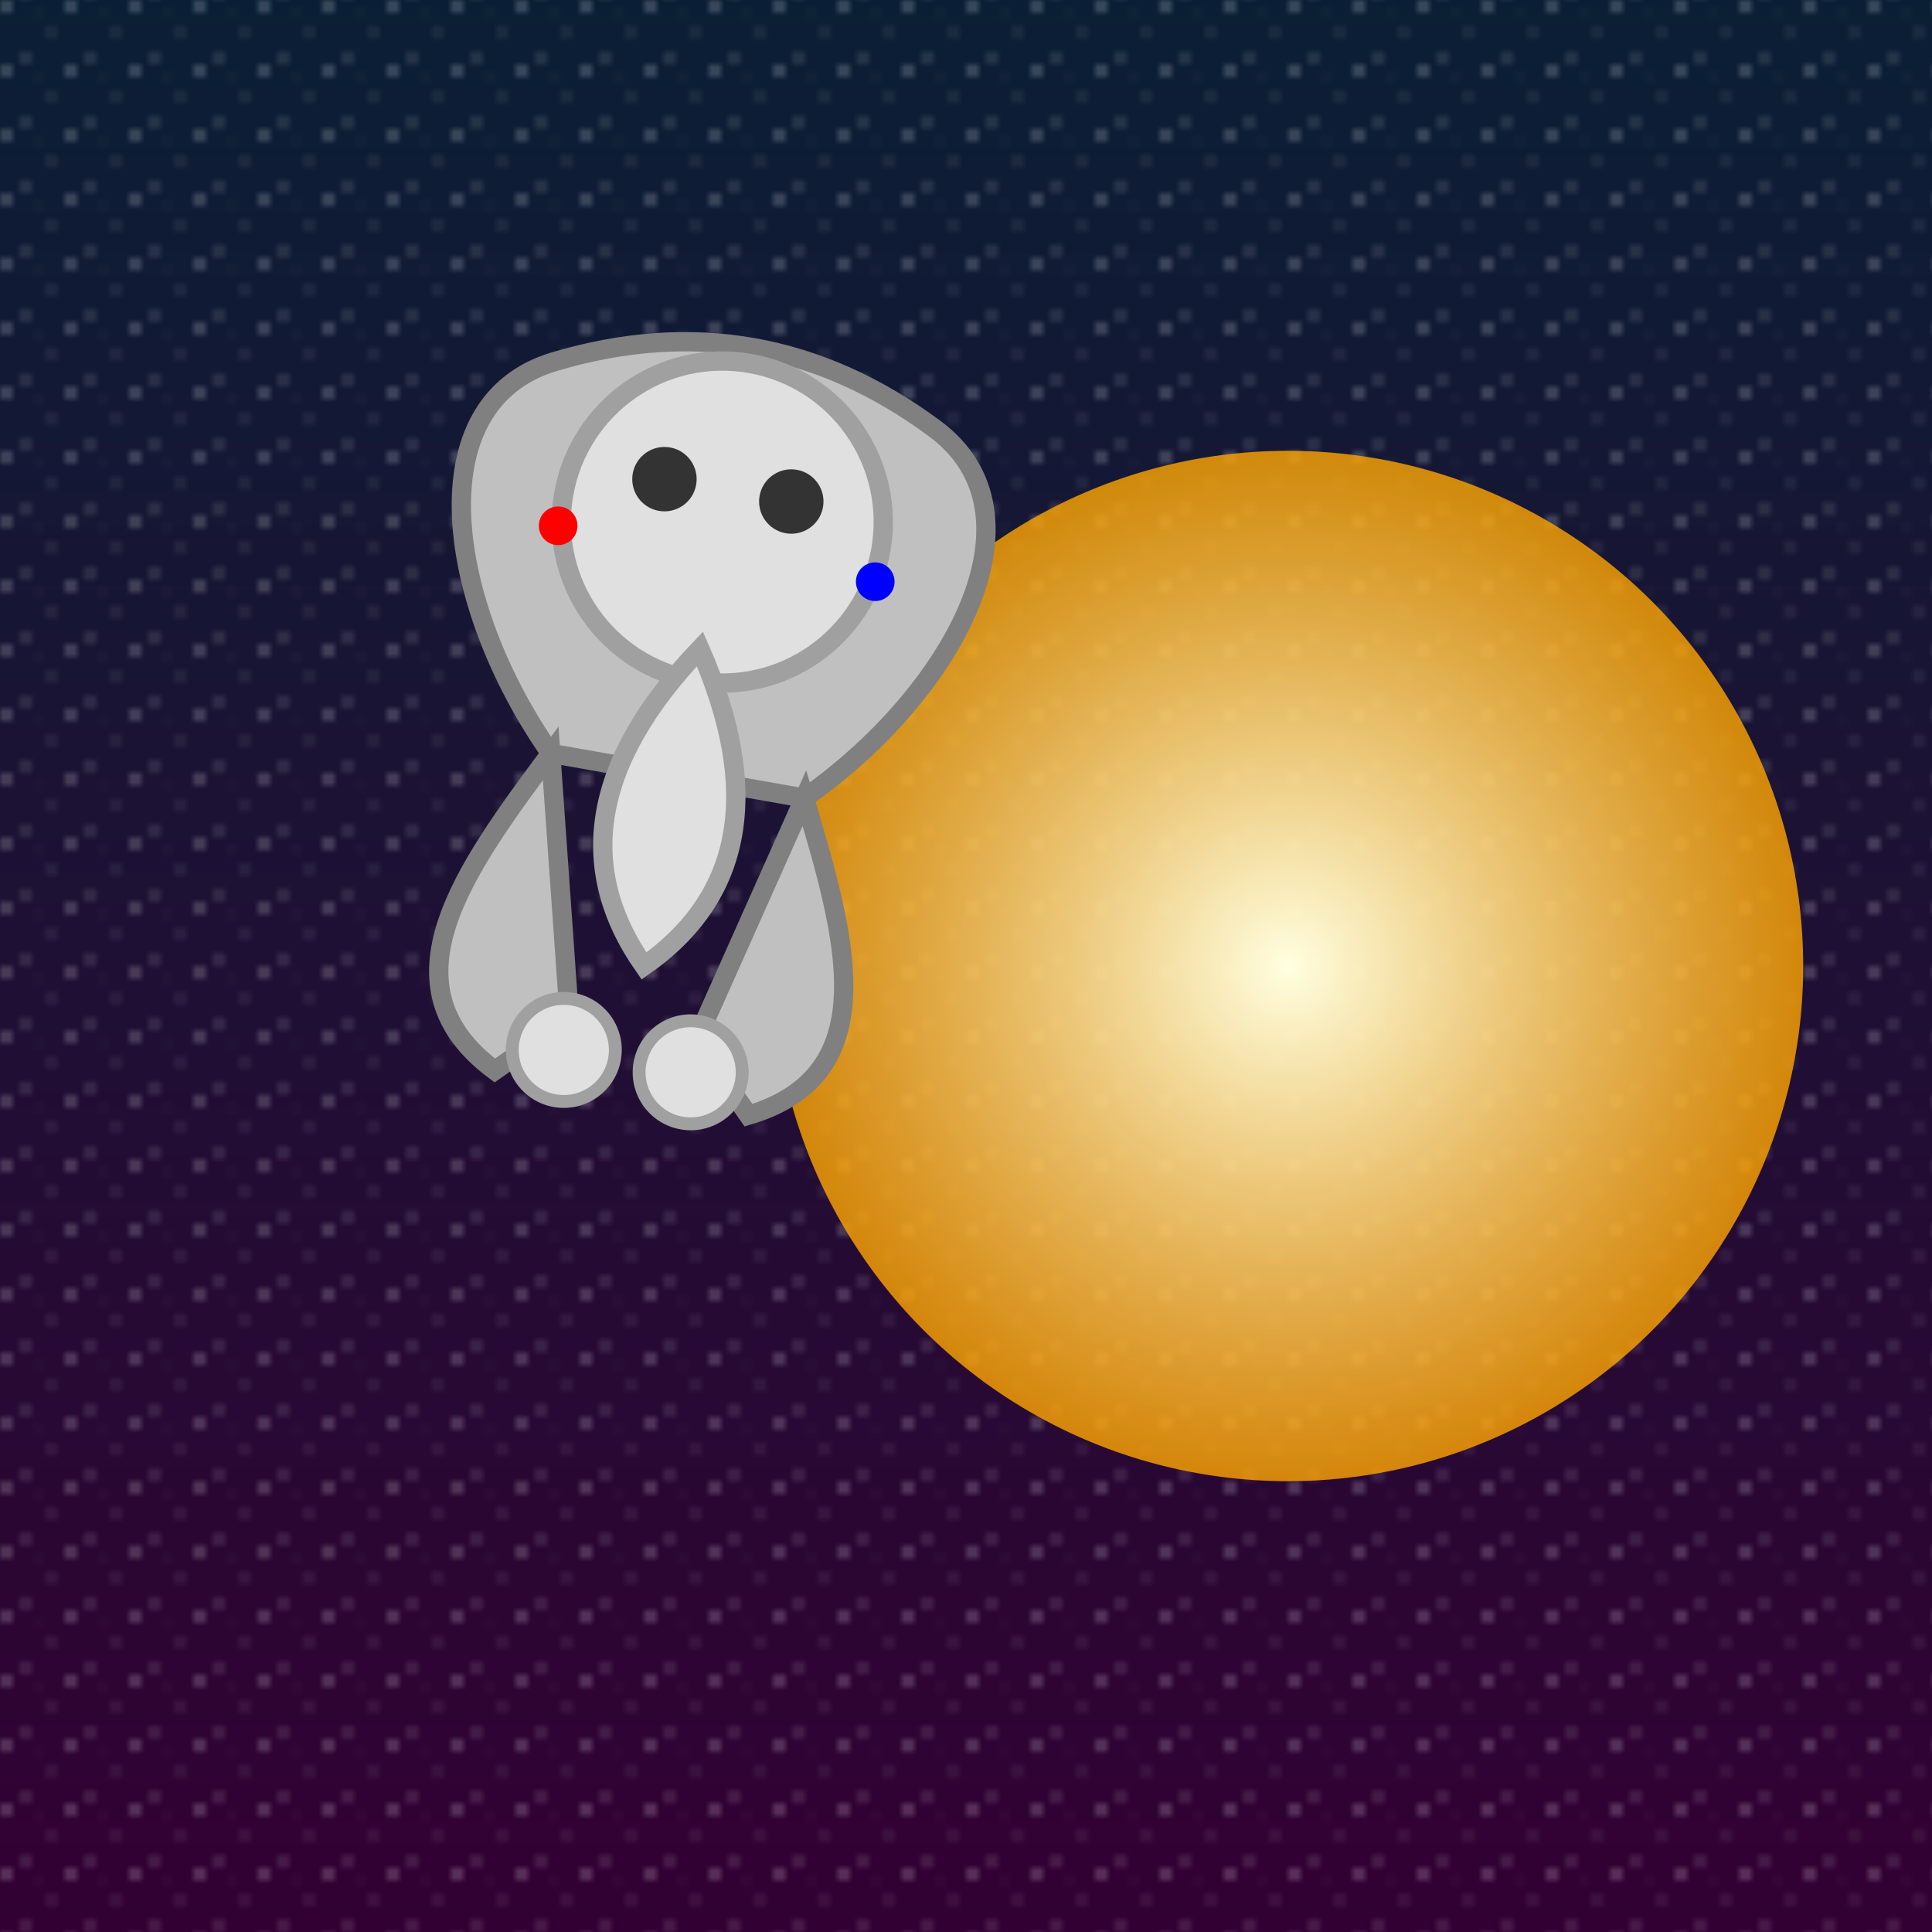 <svg xmlns="http://www.w3.org/2000/svg" viewBox="0 0 300 300">
  <defs>
    <radialGradient id="moonGradient" cx="50%" cy="50%" r="50%" fx="50%" fy="50%">
      <stop offset="0%" style="stop-color:#FFFFE0;stop-opacity:1" />
      <stop offset="100%" style="stop-color:#FFA500;stop-opacity:0.8" />
    </radialGradient>
    <linearGradient id="spaceGradient" x1="0%" y1="0%" x2="0%" y2="100%">
      <stop offset="0%" style="stop-color:#0A1F35;stop-opacity:1" />
      <stop offset="100%" style="stop-color:#330033;stop-opacity:1" />
    </linearGradient>
    <pattern id="stars" x="0" y="0" width="10" height="10" patternUnits="userSpaceOnUse">
      <circle cx="1" cy="1" r="0.5" fill="#FFFFFF" />
      <circle cx="8" cy="5" r="0.3" fill="#EEEEEE" />
      <circle cx="4" cy="9" r="0.4" fill="#DDDDDD" />
      <circle cx="6" cy="2" r="0.2" fill="#CCCCCC" />
    </pattern>
  </defs>
  <rect width="100%" height="100%" fill="url(#spaceGradient)" />
  <rect width="100%" height="100%" fill="url(#stars)" />
  <circle cx="200" cy="150" r="80" fill="url(#moonGradient)" filter="url(#glow)" />
  <filter id="glow" x="-50%" y="-50%" width="200%" height="200%">
    <feGaussianBlur in="SourceGraphic" stdDeviation="10" result="blur" />
    <feMerge>
      <feMergeNode in="blur" />
      <feMergeNode in="SourceGraphic" />
    </feMerge>
  </filter>

  <g id="owl" transform="translate(100, 150) rotate(10)">
    <path d="M -20 -30 C -40 -50 -50 -80 -30 -90 C -10 -100 10 -100 30 -90 C 50 -80 40 -50 20 -30 Z" fill="#C0C0C0" stroke="#808080" stroke-width="3" /> <!-- Helmet glass -->
    <circle cx="0" cy="-70" r="25" fill="#E0E0E0" stroke="#A0A0A0" stroke-width="3" /> <!-- Helmet base -->
    <circle cx="-10" cy="-75" r="5" fill="#333333" /> <!-- Left eye -->
    <circle cx="10" cy="-75" r="5" fill="#333333" /> <!-- Right eye -->
    <path d="M -5 -60 C 0 -55 5 -60" stroke="#333333" stroke-width="2" fill="none" /> <!-- Beak -->

    <path d="M 0 -50 Q 20 -20 0 0 Q -20 -20 0 -50 Z" fill="#E0E0E0" stroke="#A0A0A0" stroke-width="3" /> <!-- Body -->

    <path d="M -20 -30 C -30 -10 -40 10 -20 20 L -10 10 L -20 -30 Z" fill="#C0C0C0" stroke="#808080" stroke-width="3" /> <!-- Left wing/arm -->
    <path d="M 20 -30 C 30 -10 40 10 20 20 L 10 10 L 20 -30 Z" fill="#C0C0C0" stroke="#808080" stroke-width="3" /> <!-- Right wing/arm -->

    <circle cx="-10" cy="15" r="8" fill="#E0E0E0" stroke="#A0A0A0" stroke-width="2" /> <!-- Left foot -->
    <circle cx="10" cy="15" r="8" fill="#E0E0E0" stroke="#A0A0A0" stroke-width="2" /> <!-- Right foot -->

    <circle cx="-25" cy="-65" r="3" fill="#FF0000" /> <!-- Red detail -->
    <circle cx="25" cy="-65" r="3" fill="#0000FF" /> <!-- Blue detail -->
  </g>
</svg>